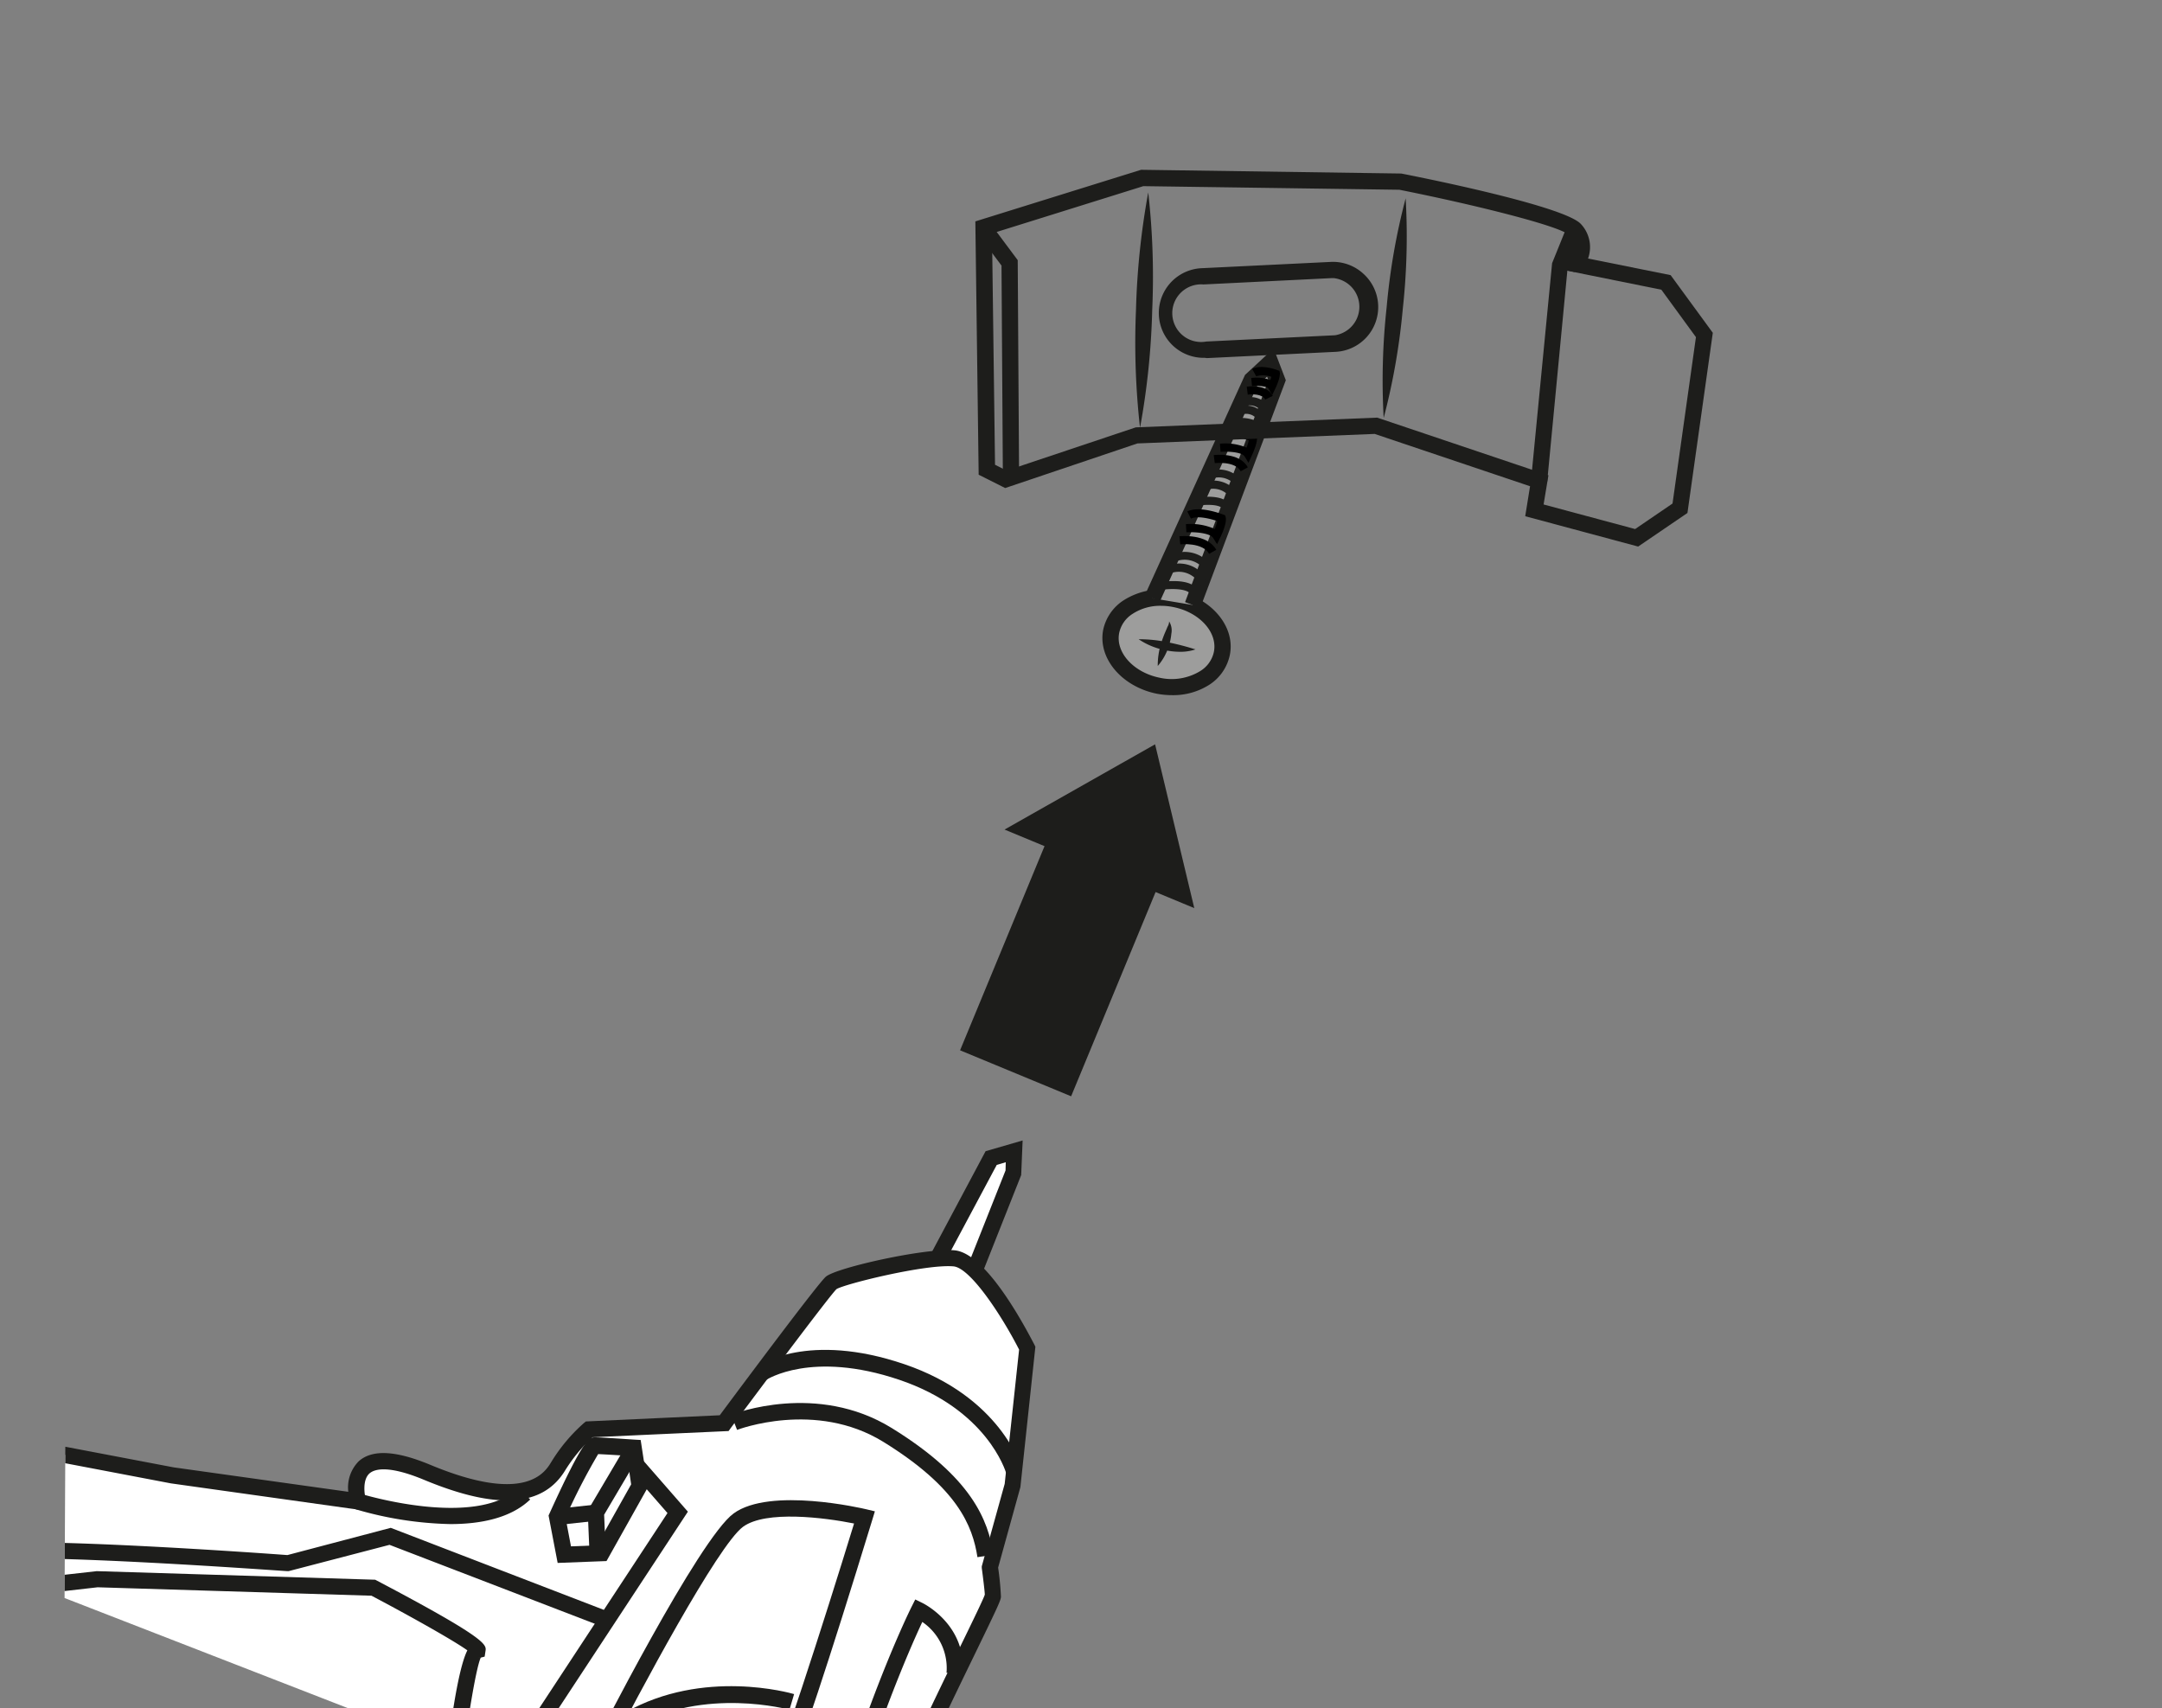 <svg id="Vrstva_1" data-name="Vrstva 1" xmlns="http://www.w3.org/2000/svg" xmlns:xlink="http://www.w3.org/1999/xlink" viewBox="0 0 300 237"><rect x="0" y="0" width="300" height="237" fill="#808080" stroke="none"/><defs><style>.cls-1{fill:none;}.cls-2{fill:#9d9d9c;}.cls-3{fill:#1d1d1b;}.cls-4{clip-path:url(#clip-path);}.cls-5{clip-path:url(#clip-path-2);}.cls-6{fill:#fff;}</style><clipPath id="clip-path"><polygon class="cls-1" points="150.7 242.06 8.87 239.69 9.66 81.32 221.61 167.99 150.7 242.06"/></clipPath><clipPath id="clip-path-2"><rect class="cls-1" x="33.2" y="109.01" width="121.45" height="161.18" transform="translate(-116.82 208.47) rotate(-68.76)"/></clipPath></defs><ellipse class="cls-2" cx="161.87" cy="89.14" rx="6.12" ry="7.83" transform="translate(42.33 230.05) rotate(-78.53)"/><path class="cls-3" d="M162.63,96.46a11.45,11.45,0,0,1-2.16-.21c-4.84-1-8.16-4.94-7.39-8.86a6.48,6.48,0,0,1,2.83-4.09A9.86,9.86,0,0,1,163.27,82h0c4.84,1,8.16,4.93,7.39,8.85A6.48,6.48,0,0,1,167.83,95,9.32,9.32,0,0,1,162.63,96.46Zm-1.53-12.4a7,7,0,0,0-3.93,1.11,4.15,4.15,0,0,0-1.87,2.65c-.54,2.71,2,5.49,5.61,6.22a7.6,7.6,0,0,0,5.66-.94,4.13,4.13,0,0,0,1.87-2.65c.54-2.71-2-5.49-5.61-6.21A8.54,8.54,0,0,0,161.1,84.06Z"/><polyline class="cls-2" points="159.91 83.02 173.53 52.85 176.28 50.31 177.21 52.76 165.5 83.95"/><polygon class="cls-3" points="166.55 84.35 164.44 83.55 176.01 52.76 175.82 52.27 174.46 53.52 160.94 83.48 158.88 82.55 172.76 52.02 176.73 48.35 178.42 52.76 166.55 84.35"/><path class="cls-3" d="M158,88.7a19.38,19.38,0,0,1,4,.41,36.57,36.57,0,0,1,3.88,1,6.28,6.28,0,0,1-2.05.33,9.93,9.93,0,0,1-2-.19A10.1,10.1,0,0,1,158,88.7Z"/><path class="cls-3" d="M160.65,92.41a10.22,10.22,0,0,1,.49-3.21,14.69,14.69,0,0,1,.55-1.49c.11-.24.21-.49.31-.73a1.53,1.53,0,0,0,.23-.75,2.34,2.34,0,0,1,.31,1.68,8,8,0,0,1-.32,1.62A7.75,7.75,0,0,1,160.65,92.41Z"/><path class="cls-3" d="M165.92,82.62a1.4,1.4,0,0,1-.89-.38c-.74-.61-2.77-.56-3.87-.39L161,80.74c.35,0,3.39-.5,4.77.63l.06,0a3.46,3.46,0,0,0,0-.88l1.12-.1c.05.5.07,1.7-.63,2.08A.87.87,0,0,1,165.92,82.62Zm0-1.12Z"/><path class="cls-3" d="M166.81,81.48l-.57-.79a3.31,3.31,0,0,0-4.15-1l-.3-.44h0l.11.57-.69-.37c-.06-.18-.09-.52.41-.78a4.44,4.44,0,0,1,4.91.61,3.24,3.24,0,0,0,.18-.7,3.43,3.43,0,0,0-3.62-.66l-.45-1a4.59,4.59,0,0,1,4.86.89l.11,0,.15.29c.14.31.19.84-.53,2.46Z"/><path d="M167.78,76.85c-.92-1.64-4-1.32-4-1.32l-.12-1.12c.15,0,3.82-.41,5.11,1.88Z"/><path d="M168.88,75.51l-.55-.87c-.41-.66-2.42-.85-3.71-.78l-.06-1.13a8.22,8.22,0,0,1,4,.67,6.21,6.21,0,0,0,.35-1.1c-1-.33-2.76-.78-3.65-.33l-.51-1c1.66-.83,4.62.3,5,.43l.26.11.07.27c.06.23.11,1-.76,2.81Z"/><path class="cls-3" d="M170.4,70.83a1.33,1.33,0,0,1-.83-.35c-.66-.55-2.5-.47-3.51-.29l-.2-1.11c.32-.06,3.14-.52,4.42.52a3.06,3.06,0,0,0,0-.76l1.12-.08c0,.47,0,1.62-.64,2A.82.82,0,0,1,170.4,70.83Zm0-1.12Z"/><path class="cls-3" d="M171.25,69.8l-.57-.8a2.9,2.9,0,0,0-3.72-.83l-.3-.45h0l.12.58-.7-.37c-.06-.18-.1-.53.42-.8a4.14,4.14,0,0,1,4.48.48,2.59,2.59,0,0,0,.16-.58,3,3,0,0,0-3.24-.53l-.46-1a4.15,4.15,0,0,1,4.5.76l.11,0,.15.28c.13.29.17.8-.52,2.34Z"/><path d="M172.16,65.39c-.79-1.45-3.57-1.13-3.6-1.13l-.14-1.12c.14,0,3.56-.44,4.73,1.71Z"/><path d="M173.24,64.22l-.54-.89c-.36-.58-2.21-.72-3.34-.64l-.08-1.12a7.55,7.55,0,0,1,3.69.54,5.74,5.74,0,0,0,.31-1c-1-.34-2.53-.62-3.25-.24l-.53-1c1.55-.81,4.28.21,4.59.33l.27.1.07.29c0,.21.08.89-.74,2.64Z"/><path class="cls-3" d="M174.31,59.65a1.12,1.12,0,0,1-.7-.29,4,4,0,0,0-2.42-.11l-.23-1.1a5.21,5.21,0,0,1,3.16.19,2,2,0,0,0,0-.34l1.12,0c0,.48,0,1.33-.6,1.62A.79.79,0,0,1,174.31,59.65Z"/><path class="cls-3" d="M175,59l-.56-.82a1.9,1.9,0,0,0-2.49-.49l-.3-.45h0l.13.57-.69-.36c-.07-.18-.11-.53.41-.8a3.64,3.64,0,0,1,1.11-.34l-.43-.9a3.1,3.1,0,0,1,3.44.49l.11,0,.14.27c.13.3.11.73-.42,1.89Zm-2-2.71a2.74,2.74,0,0,1,1.68.55c0-.06,0-.12,0-.16A2,2,0,0,0,173,56.3Z"/><path d="M175.57,55.44c-.41-.81-1.93-.76-2.43-.68L173,53.65c.11,0,2.74-.42,3.61,1.28Z"/><path d="M176.54,54.81,176,53.9c-.17-.3-1.36-.42-2.27-.33l-.11-1.12a5.58,5.58,0,0,1,2.65.28,4.64,4.64,0,0,0,.15-.44,3.36,3.36,0,0,0-2.11-.08l-.55-1c1.21-.68,3.26.06,3.49.14l.29.11.06.3c0,.22,0,.77-.6,2.08Z"/><g class="cls-4"><g class="cls-5"><polyline class="cls-6" points="135.2 176.38 140.66 162.64 140.73 159.76 137.53 160.69 130.05 174.72"/><polygon class="cls-3" points="136.25 176.8 134.15 175.97 139.53 162.41 139.56 161.27 138.31 161.64 131.04 175.25 129.06 174.19 136.76 159.74 141.9 158.25 141.7 163.05 136.25 176.8"/><path class="cls-6" d="M108.55,278.79s16.32-25.77,16.67-29.38,12.51-27,12.53-27.9-.4-4.07-.4-4.07l3.11-11.21,2-19.15s-6.09-12.13-10.18-12.47-16,2.52-17,3.39-14.87,19.49-14.87,19.49l-18.73.86a22.3,22.3,0,0,0-4.24,5.08c-1.88,3.11-6,5.94-18.22.87s-9.59,4-9.59,4l-25.8-3.62-34.43-6.56-14.32-1.51-5.36,38s5.35,1.28,6.63,1.31,30,9.15,49,8.3,34.32.91,38.07,4.62a75.28,75.28,0,0,0-2.61,11.22l6.76,6.28.06,7.46a31.81,31.81,0,0,0,15.21,6.27C91.57,281.05,103.09,281.58,108.55,278.79Z"/><path class="cls-3" d="M95.3,282a120.46,120.46,0,0,1-12.53-.74A32.76,32.76,0,0,1,67,274.74l-.4-.34-.06-7.49-6.81-6.33,0-.56a72.51,72.51,0,0,1,2.45-10.72c-4.2-3.09-19-4.68-36.74-3.89-15.64.71-37.71-5.25-46-7.49-1.47-.4-2.85-.77-3.12-.81a66.28,66.28,0,0,1-6.8-1.33l-1-.24,5.66-40.12,15.4,1.62,34.52,6.57L48.33,207a5.15,5.15,0,0,1,1.45-4.24c1.87-1.66,5.12-1.5,9.91.49,13.25,5.52,15.94,1.05,16.82-.41A23.65,23.65,0,0,1,81,197.48l.29-.24,18.58-.86c3.59-4.82,13.7-18.38,14.74-19.24,1.51-1.26,13.83-4,17.82-3.65,4.5.37,10,11,11.1,13.09l.14.29-2.08,19.48-3.09,11.17a40.24,40.24,0,0,1,.39,4c0,.49-.26,1.07-3.62,8-3.25,6.69-8.71,17.89-8.92,20-.36,3.69-14.09,25.53-16.84,29.87l-.16.26-.28.14C106.19,281.27,101.58,282,95.3,282Zm-26.51-8.69A30.84,30.84,0,0,0,83,279c12,1.26,20.58.87,24.77-1.1,6.26-9.91,16.1-26.21,16.33-28.61s4.27-10.81,9.14-20.8c1.6-3.29,3.26-6.69,3.41-7.22,0-.4-.26-2.51-.42-3.7l0-.23,3.18-11.44,2-18.63c-2.44-4.78-6.78-11.36-9.11-11.55-3.87-.34-15.13,2.45-16.23,3.16-.83.78-9.43,12.23-14.66,19.26l-.31.43-18.87.86A21.89,21.89,0,0,0,78.44,204c-3.08,5.11-9.49,5.55-19.62,1.33-5.06-2.1-6.9-1.45-7.55-.88-1,.89-.7,2.93-.52,3.57l.47,1.67-27.51-3.86-34.48-6.57-13.14-1.38L-29,233.82a52.31,52.31,0,0,0,5.4,1,24.29,24.29,0,0,1,3.58.88c8.22,2.22,30,8.1,45.34,7.42,15.69-.71,34.15.23,38.91,5l.48.47-.19.64a87.79,87.79,0,0,0-2.49,10.49l6.68,6.21Z"/><path class="cls-3" d="M135.63,216.07c-.67-4.34-2.75-9.64-13.06-16-9.41-5.81-20.19-1.7-20.29-1.66l-.83-2.09c.48-.19,11.91-4.58,22.3,1.84,11.09,6.85,13.36,12.73,14.11,17.57Z"/><path class="cls-3" d="M105.31,252.59l-.47-.69c-1.11-1-12.45-3.88-22.73-6l-1.44-.3.67-1.31C82.93,241.13,97,213.5,101.8,210c5.07-3.69,17.89-.7,18.43-.57l1.17.28-.35,1.15c-12.65,41.37-14.12,41.54-15,41.64ZM84,244c8.59,1.82,18.24,4.12,21.61,5.89,2.08-4.18,8.7-24.8,12.9-38.49-4.08-.82-12.23-1.86-15.4.45C99.63,214.39,88.73,234.78,84,244Z"/><path class="cls-3" d="M87.87,239.62l-1.11-2c10.83-6.15,22.92-2.7,23.43-2.55l-.64,2.16C109.44,237.24,97.85,234,87.87,239.62Z"/><path class="cls-3" d="M124.62,247.69c-.46-2.14-2-8.05-3.65-9.71l-.51-.51.25-.68c3.29-8.85,5.69-13.65,5.79-13.85l.5-1,1,.49c.25.12,6.19,3.11,5.58,9.89l-2.24-.21a7.75,7.75,0,0,0-3.36-7.05c-.87,1.85-2.69,5.92-4.94,11.9,2.15,2.86,3.61,9.46,3.77,10.26Z"/><path class="cls-3" d="M139.63,204.45c-.11-.36-2.69-8.89-14.87-13s-18.36,0-18.42,0l-1.29-1.85c.28-.2,7.08-4.85,20.43-.31s16.2,14.15,16.32,14.56Z"/><polygon class="cls-3" points="91.72 250.69 69.81 244.66 92.62 209.95 87.59 204.18 89.29 202.7 95.45 209.76 73.39 243.31 92.32 248.52 91.72 250.69"/><path class="cls-3" d="M-21.22,236.5l-.18-8.59,6.32-12.38.68,0a90.4,90.4,0,0,0,11-1.21c7.18-1.15,40.18,1.23,43.28,1.46L54.22,212l29.64,11.41-.81,2.1-29-11.15-14,3.65h-.18c-.36,0-35.84-2.62-43-1.5a102,102,0,0,1-10.66,1.22l-5.45,10.69.16,8Z"/><path class="cls-3" d="M62.49,211.48a50,50,0,0,1-13.16-2.06l.67-2.16c.16.05,16,4.91,22-.82l1.57,1.63C70.84,210.68,66.64,211.48,62.49,211.48Z"/><path class="cls-3" d="M77.38,216.87l-1.26-6.58.15-.33c4.8-10.55,5.52-10.52,6.31-10.52s5.42.32,5.42.32l.9.05,1,6.56-5.74,10.24Zm1.09-6.3.76,4,3.6-.14,4.75-8.46L87,202c-1.13-.07-3-.19-4-.23A87.52,87.52,0,0,0,78.47,210.57Z"/><polygon class="cls-3" points="81.8 215.53 81.55 209.61 86.75 200.81 88.69 201.96 83.83 210.18 84.05 215.44 81.8 215.53"/><rect class="cls-3" x="77.66" y="209.04" width="5.04" height="2.25" transform="translate(-22.21 9.88) rotate(-6.19)"/><path class="cls-3" d="M63.78,247.77l-2.24-.25C62.89,235.25,64,230.69,64.85,229c-1.87-1.34-7.8-4.68-13.3-7.58l-38-1.17-18.75,2.13c-2.53,4.41-5.9,11.86-4.87,14.59a1.19,1.19,0,0,0,.8.8l-.71,2.14a3.47,3.47,0,0,1-2.21-2.15c-1.78-4.76,4.59-15.77,5.33-17l.28-.49,20-2.26,38.64,1.19.23.12c15.33,8.07,15.21,8.89,15.08,9.76l-.12.79-.54.14C66,231.54,64.62,240.09,63.78,247.77ZM66.55,230l-.11,0A.2.2,0,0,0,66.55,230Z"/></g></g><path class="cls-3" d="M227.31,75.84l-15.67-4.21.67-4.16-21.56-7.26-32.92,1.32-18.35,6.19-3.68-1.85-.46-35.15,23-7.16,36.1.52c5.46,1.07,22.76,4.67,24.92,7a4.68,4.68,0,0,1,1,4.79l11.46,2.31,5.85,8-3.52,25ZM214.19,70l12.7,3.41,5.19-3.54,3.25-23.09-4.8-6.58-13.71-2.77,1-1.41a2.74,2.74,0,0,0-.12-3.41c-1.19-1.23-12.9-4.16-23.52-6.28l-35.53-.5-21,6.56.42,32.1,1.61.81,17.92-6,33.5-1.35,23.76,8Z"/><polygon class="cls-3" points="214.69 66.82 212.45 66.6 215.37 36.52 217.3 31.75 219.39 32.59 217.52 37.21 214.69 66.82"/><path class="cls-3" d="M158.19,59.36A105.69,105.69,0,0,1,157.63,43a105.54,105.54,0,0,1,1.7-16.3,104.41,104.41,0,0,1,.55,16.38A104.55,104.55,0,0,1,158.19,59.36Z"/><path class="cls-3" d="M192,58a93.49,93.49,0,0,1,.41-15.35,90.28,90.28,0,0,1,2.64-15.13,92.4,92.4,0,0,1-.4,15.35A92.38,92.38,0,0,1,192,58Z"/><polygon class="cls-3" points="139.16 66.35 138.97 36.85 135.92 32.77 137.73 31.42 141.22 36.1 141.41 66.33 139.16 66.35"/><rect class="cls-3" x="216.64" y="35.44" width="2.25" height="2" transform="translate(136.89 241.89) rotate(-78.01)"/><path class="cls-3" d="M167.17,49.65a6.22,6.22,0,0,1-.3-12.44l17.85-.87A6.23,6.23,0,0,1,189.2,38a6.22,6.22,0,0,1-3.87,10.82l-17.85.87ZM185,38.59h-.2L167,39.47a4,4,0,1,0,.39,7.92l17.85-.87a4,4,0,0,0-.19-7.93Z"/><polygon class="cls-3" points="160.28 103.28 139.39 115.11 144.94 117.41 133.22 145.74 148.63 152.12 160.35 123.78 165.72 126.01 160.28 103.28"/></svg>
